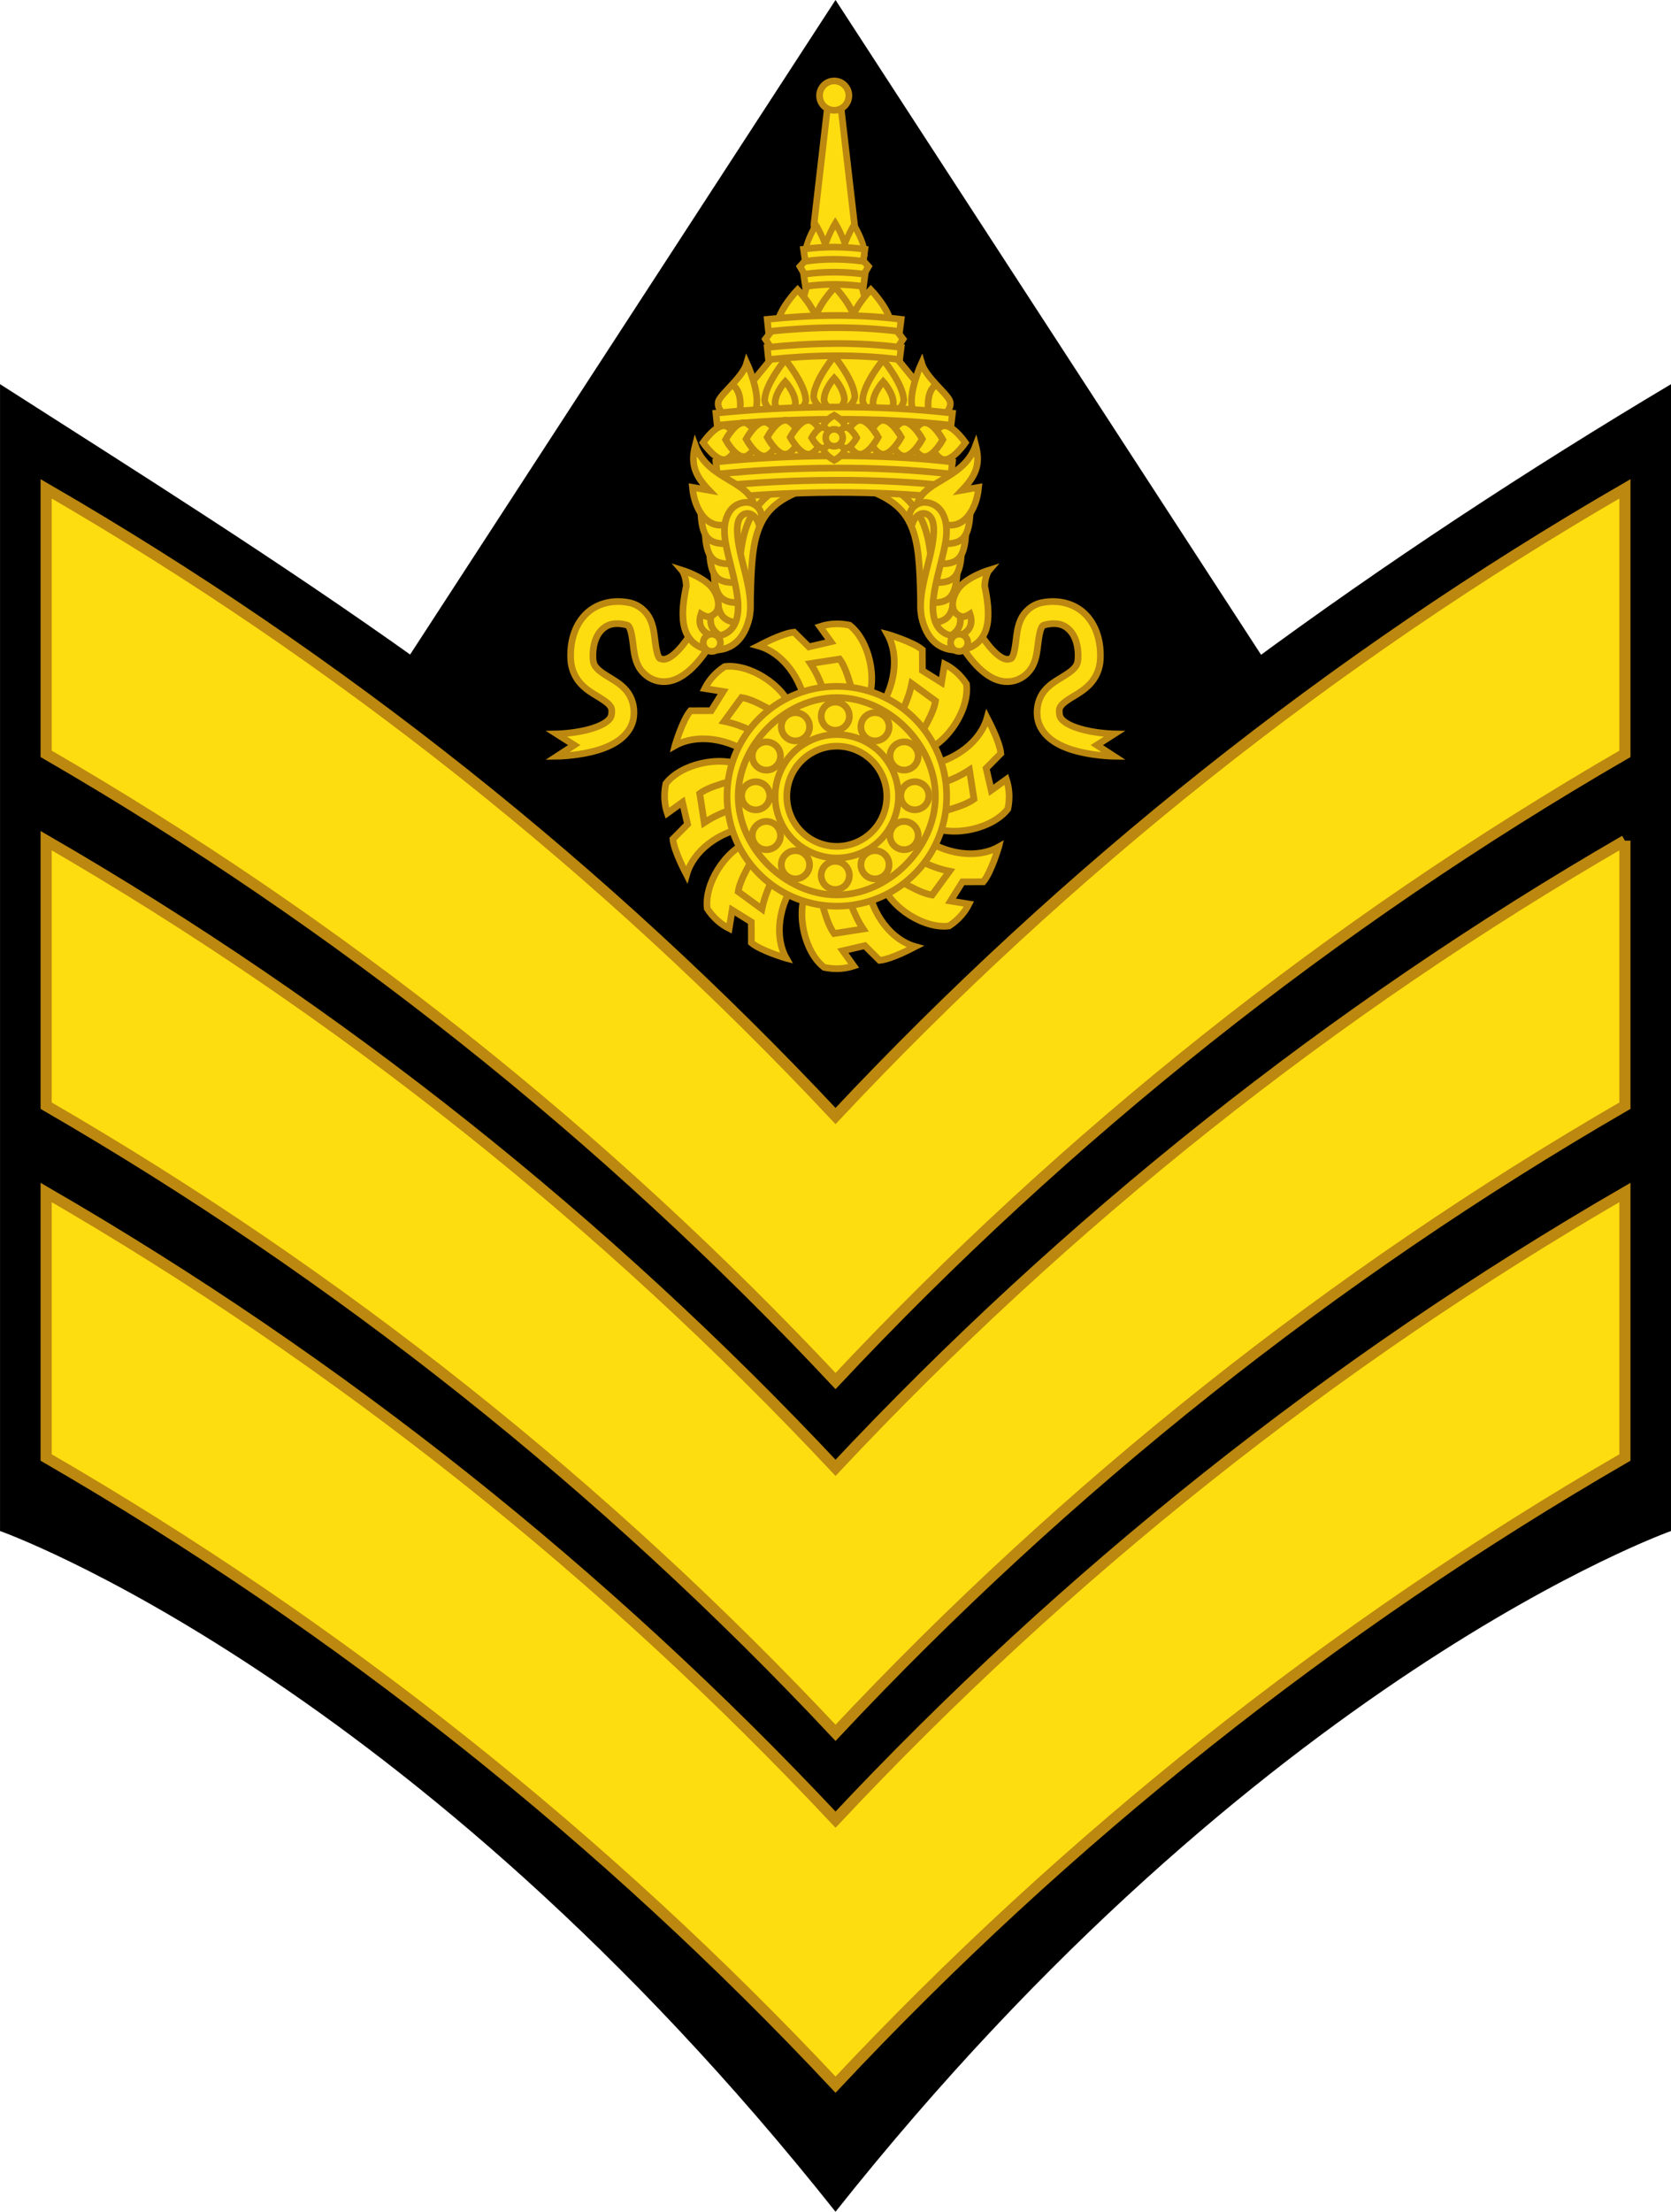 <?xml version="1.0" encoding="UTF-8" standalone="no"?>
<!-- Created with Inkscape (http://www.inkscape.org/) -->

<svg
   xmlns:dc="http://purl.org/dc/elements/1.1/"
   xmlns:cc="http://creativecommons.org/ns#"
   xmlns:rdf="http://www.w3.org/1999/02/22-rdf-syntax-ns#"
   xmlns:svg="http://www.w3.org/2000/svg"
   xmlns="http://www.w3.org/2000/svg"
   xmlns:sodipodi="http://sodipodi.sourceforge.net/DTD/sodipodi-0.dtd"
   xmlns:inkscape="http://www.inkscape.org/namespaces/inkscape"
   width="21.167mm"
   height="27.997mm"
   viewBox="0 0 75 99.201"
   id="svg16418"
   version="1.1"
   inkscape:version="0.92.0 r15299"
   sodipodi:docname="RTA_OR-5_(Sergeant).svg">
  <defs
     id="defs16420" />
  <sodipodi:namedview
     id="base"
     pagecolor="#ffffff"
     bordercolor="#666666"
     borderopacity="1.0"
     inkscape:pageopacity="0.0"
     inkscape:pageshadow="2"
     inkscape:zoom="2.4013408"
     inkscape:cx="-30.172002"
     inkscape:cy="46.633011"
     inkscape:document-units="px"
     inkscape:current-layer="layer1"
     showgrid="false"
     fit-margin-top="0"
     fit-margin-left="0"
     fit-margin-right="0"
     fit-margin-bottom="0"
     inkscape:window-width="1920"
     inkscape:window-height="1137"
     inkscape:window-x="-8"
     inkscape:window-y="-8"
     inkscape:window-maximized="1" />
  <g
     inkscape:label="Layer 1"
     inkscape:groupmode="layer"
     id="layer1"
     transform="translate(156.786,-482.762)">
    <g
       transform="translate(-398.273,195.807)"
       id="g50480">
      <g
         id="g101410">
        <g
           id="g100726"
           transform="translate(0,9.615)">
          <path
             sodipodi:nodetypes="ccccc"
             inkscape:connector-curvature="0"
             id="path100722"
             d="m 254.448,315.071 24.54,-37.732 24.54,37.732 -24.54,22 z"
             style="fill:#000000;fill-rule:evenodd;stroke:none;stroke-width:1px;stroke-linecap:butt;stroke-linejoin:miter;stroke-opacity:1" />
          <path
             sodipodi:nodetypes="ccccccc"
             inkscape:connector-curvature="0"
             id="path3"
             d="m 316.488,294.57 v 51.438 c -5.1e-4,0 -18.43,6.51 -37.5,30.532 -19.071,-24.022 -37.5,-30.532 -37.5,-30.532 v -51.438 c 12.5,7.995 25,15.659 37.5,28 12.089,-11.389 24.664,-20.344 37.5,-28 z" />
        </g>
        <g
           id="g97870"
           transform="translate(5.2e-4,9.615)">
          <path
             style="fill:#fddd10;fill-opacity:1;stroke:#bc8810;stroke-width:0.5;stroke-miterlimit:10;stroke-dasharray:none;stroke-opacity:1"
             id="path7"
             d="m 314.418,315.044 v 11.887 c -13.149,7.604 -25.088,17.102 -35.43,28.128 -10.344,-11.027 -22.282,-20.524 -35.431,-28.128 V 315.044 c 13.149,7.605 25.087,17.101 35.431,28.129 10.343,-11.028 22.282,-20.524 35.43,-28.129 z"
             stroke-miterlimit="10"
             inkscape:connector-curvature="0" />
          <path
             style="fill:#fddd10;fill-opacity:1;stroke:#bc8810;stroke-width:0.5;stroke-miterlimit:10;stroke-dasharray:none;stroke-opacity:1"
             id="path5"
             d="m 314.418,299.265 v 11.886 c -13.149,7.606 -25.088,17.103 -35.43,28.13 -10.344,-11.028 -22.282,-20.524 -35.431,-28.13 v -11.886 c 13.149,7.605 25.087,17.102 35.431,28.13 10.343,-11.028 22.282,-20.525 35.43,-28.13 z"
             stroke-miterlimit="10"
             inkscape:connector-curvature="0" />
          <path
             style="fill:#fddd10;fill-opacity:1;stroke:#bc8810;stroke-width:0.5;stroke-miterlimit:10;stroke-dasharray:none;stroke-opacity:1"
             id="path9"
             d="m 314.418,330.824 v 11.886 c -13.149,7.605 -25.088,17.102 -35.43,28.129 -10.344,-11.027 -22.282,-20.524 -35.431,-28.129 v -11.886 c 13.149,7.605 25.087,17.102 35.431,28.129 10.343,-11.027 22.282,-20.524 35.43,-28.129 z"
             stroke-miterlimit="10"
             inkscape:connector-curvature="0" />
        </g>
        <g
           id="g101280">
          <g
             transform="matrix(0,0.582,-0.582,0,783.418,242.8)"
             id="g100227"
             style="fill:#fddd10;fill-opacity:1;stroke:#bc8810;stroke-width:0.515;stroke-miterlimit:4;stroke-dasharray:none;stroke-opacity:1">
            <g
               id="g100229"
               style="fill:#fddd10;fill-opacity:1;stroke:#bc8810;stroke-width:0.515;stroke-miterlimit:4;stroke-dasharray:none;stroke-opacity:1">
              <g
                 id="g100231"
                 transform="rotate(-34.232,137.246,866.65)"
                 style="fill:#fddd10;fill-opacity:1;stroke:#bc8810;stroke-width:0.515;stroke-miterlimit:4;stroke-dasharray:none;stroke-opacity:1">
                <g
                   id="g100233"
                   style="fill:#fddd10;fill-opacity:1;stroke:#bc8810;stroke-width:0.515;stroke-miterlimit:4;stroke-dasharray:none;stroke-opacity:1">
                  <path
                     style="fill:#fddd10;fill-opacity:1;fill-rule:evenodd;stroke:#bc8810;stroke-width:0.515;stroke-linecap:butt;stroke-linejoin:miter;stroke-miterlimit:4;stroke-dasharray:none;stroke-opacity:1"
                     d="m 138.78,853.639 c 0,0 2.027,0.199 2.862,0.666 l 0.306,1.577 1.623,0.628 -0.039,-1.439 c 0.694,0.199 1.349,0.575 1.944,1.186 0.587,1.746 -0.456,4.665 -2.327,5.763 l -4.095,-2.166 c 1.146,-2.342 0.913,-4.804 -0.275,-6.215 z"
                     id="path100235"
                     inkscape:connector-curvature="0" />
                  <path
                     sodipodi:nodetypes="ccccc"
                     style="fill:#fddd10;fill-opacity:1;fill-rule:evenodd;stroke:#bc8810;stroke-width:0.515;stroke-linecap:butt;stroke-linejoin:miter;stroke-miterlimit:4;stroke-dasharray:none;stroke-opacity:1"
                     d="m 140.597,860.842 c 0.265,-1.25 0.711,-2.283 0.73,-3.826 l 2.052,0.974 c 0.042,1.058 -0.625,2.559 -0.974,3.861 z"
                     id="path100237"
                     inkscape:connector-curvature="0" />
                </g>
              </g>
              <g
                 transform="rotate(10.768,137.328,866.381)"
                 id="g100239"
                 style="fill:#fddd10;fill-opacity:1;stroke:#bc8810;stroke-width:0.515;stroke-miterlimit:4;stroke-dasharray:none;stroke-opacity:1">
                <g
                   id="g100241"
                   style="fill:#fddd10;fill-opacity:1;stroke:#bc8810;stroke-width:0.515;stroke-miterlimit:4;stroke-dasharray:none;stroke-opacity:1">
                  <path
                     inkscape:connector-curvature="0"
                     id="path100243"
                     d="m 138.78,853.639 c 0,0 2.027,0.199 2.862,0.666 l 0.306,1.577 1.623,0.628 -0.039,-1.439 c 0.694,0.199 1.349,0.575 1.944,1.186 0.587,1.746 -0.456,4.665 -2.327,5.763 l -4.095,-2.166 c 1.146,-2.342 0.913,-4.804 -0.275,-6.215 z"
                     style="fill:#fddd10;fill-opacity:1;fill-rule:evenodd;stroke:#bc8810;stroke-width:0.515;stroke-linecap:butt;stroke-linejoin:miter;stroke-miterlimit:4;stroke-dasharray:none;stroke-opacity:1" />
                  <path
                     inkscape:connector-curvature="0"
                     id="path100245"
                     d="m 140.597,860.842 c 0.265,-1.25 0.711,-2.283 0.73,-3.826 l 2.052,0.974 c 0.042,1.058 -0.625,2.559 -0.974,3.861 z"
                     style="fill:#fddd10;fill-opacity:1;fill-rule:evenodd;stroke:#bc8810;stroke-width:0.515;stroke-linecap:butt;stroke-linejoin:miter;stroke-miterlimit:4;stroke-dasharray:none;stroke-opacity:1"
                     sodipodi:nodetypes="ccccc" />
                </g>
              </g>
              <g
                 id="g100247"
                 transform="rotate(55.768,137.241,866.594)"
                 style="fill:#fddd10;fill-opacity:1;stroke:#bc8810;stroke-width:0.515;stroke-miterlimit:4;stroke-dasharray:none;stroke-opacity:1">
                <g
                   id="g100249"
                   style="fill:#fddd10;fill-opacity:1;stroke:#bc8810;stroke-width:0.515;stroke-miterlimit:4;stroke-dasharray:none;stroke-opacity:1">
                  <path
                     style="fill:#fddd10;fill-opacity:1;fill-rule:evenodd;stroke:#bc8810;stroke-width:0.515;stroke-linecap:butt;stroke-linejoin:miter;stroke-miterlimit:4;stroke-dasharray:none;stroke-opacity:1"
                     d="m 138.78,853.639 c 0,0 2.027,0.199 2.862,0.666 l 0.306,1.577 1.623,0.628 -0.039,-1.439 c 0.694,0.199 1.349,0.575 1.944,1.186 0.587,1.746 -0.456,4.665 -2.327,5.763 l -4.095,-2.166 c 1.146,-2.342 0.913,-4.804 -0.275,-6.215 z"
                     id="path100251"
                     inkscape:connector-curvature="0" />
                  <path
                     sodipodi:nodetypes="ccccc"
                     style="fill:#fddd10;fill-opacity:1;fill-rule:evenodd;stroke:#bc8810;stroke-width:0.515;stroke-linecap:butt;stroke-linejoin:miter;stroke-miterlimit:4;stroke-dasharray:none;stroke-opacity:1"
                     d="m 140.597,860.842 c 0.265,-1.25 0.711,-2.283 0.73,-3.826 l 2.052,0.974 c 0.042,1.058 -0.625,2.559 -0.974,3.861 z"
                     id="path100253"
                     inkscape:connector-curvature="0" />
                </g>
              </g>
              <g
                 transform="rotate(100.768,137.26,866.604)"
                 id="g100255"
                 style="fill:#fddd10;fill-opacity:1;stroke:#bc8810;stroke-width:0.515;stroke-miterlimit:4;stroke-dasharray:none;stroke-opacity:1">
                <g
                   id="g100257"
                   style="fill:#fddd10;fill-opacity:1;stroke:#bc8810;stroke-width:0.515;stroke-miterlimit:4;stroke-dasharray:none;stroke-opacity:1">
                  <path
                     inkscape:connector-curvature="0"
                     id="path100259"
                     d="m 138.78,853.639 c 0,0 2.027,0.199 2.862,0.666 l 0.306,1.577 1.623,0.628 -0.039,-1.439 c 0.694,0.199 1.349,0.575 1.944,1.186 0.587,1.746 -0.456,4.665 -2.327,5.763 l -4.095,-2.166 c 1.146,-2.342 0.913,-4.804 -0.275,-6.215 z"
                     style="fill:#fddd10;fill-opacity:1;fill-rule:evenodd;stroke:#bc8810;stroke-width:0.515;stroke-linecap:butt;stroke-linejoin:miter;stroke-miterlimit:4;stroke-dasharray:none;stroke-opacity:1" />
                  <path
                     inkscape:connector-curvature="0"
                     id="path100261"
                     d="m 140.597,860.842 c 0.265,-1.25 0.711,-2.283 0.73,-3.826 l 2.052,0.974 c 0.042,1.058 -0.625,2.559 -0.974,3.861 z"
                     style="fill:#fddd10;fill-opacity:1;fill-rule:evenodd;stroke:#bc8810;stroke-width:0.515;stroke-linecap:butt;stroke-linejoin:miter;stroke-miterlimit:4;stroke-dasharray:none;stroke-opacity:1"
                     sodipodi:nodetypes="ccccc" />
                </g>
              </g>
              <g
                 id="g100263"
                 transform="rotate(145.768,137.242,866.611)"
                 style="fill:#fddd10;fill-opacity:1;stroke:#bc8810;stroke-width:0.515;stroke-miterlimit:4;stroke-dasharray:none;stroke-opacity:1">
                <g
                   id="g100265"
                   style="fill:#fddd10;fill-opacity:1;stroke:#bc8810;stroke-width:0.515;stroke-miterlimit:4;stroke-dasharray:none;stroke-opacity:1">
                  <path
                     style="fill:#fddd10;fill-opacity:1;fill-rule:evenodd;stroke:#bc8810;stroke-width:0.515;stroke-linecap:butt;stroke-linejoin:miter;stroke-miterlimit:4;stroke-dasharray:none;stroke-opacity:1"
                     d="m 138.78,853.639 c 0,0 2.027,0.199 2.862,0.666 l 0.306,1.577 1.623,0.628 -0.039,-1.439 c 0.694,0.199 1.349,0.575 1.944,1.186 0.587,1.746 -0.456,4.665 -2.327,5.763 l -4.095,-2.166 c 1.146,-2.342 0.913,-4.804 -0.275,-6.215 z"
                     id="path100267"
                     inkscape:connector-curvature="0" />
                  <path
                     sodipodi:nodetypes="ccccc"
                     style="fill:#fddd10;fill-opacity:1;fill-rule:evenodd;stroke:#bc8810;stroke-width:0.515;stroke-linecap:butt;stroke-linejoin:miter;stroke-miterlimit:4;stroke-dasharray:none;stroke-opacity:1"
                     d="m 140.597,860.842 c 0.265,-1.25 0.711,-2.283 0.73,-3.826 l 2.052,0.974 c 0.042,1.058 -0.625,2.559 -0.974,3.861 z"
                     id="path100269"
                     inkscape:connector-curvature="0" />
                </g>
              </g>
              <g
                 transform="rotate(-169.232,137.254,866.625)"
                 id="g100271"
                 style="fill:#fddd10;fill-opacity:1;stroke:#bc8810;stroke-width:0.515;stroke-miterlimit:4;stroke-dasharray:none;stroke-opacity:1">
                <g
                   id="g100273"
                   style="fill:#fddd10;fill-opacity:1;stroke:#bc8810;stroke-width:0.515;stroke-miterlimit:4;stroke-dasharray:none;stroke-opacity:1">
                  <path
                     inkscape:connector-curvature="0"
                     id="path100275"
                     d="m 138.78,853.639 c 0,0 2.027,0.199 2.862,0.666 l 0.306,1.577 1.623,0.628 -0.039,-1.439 c 0.694,0.199 1.349,0.575 1.944,1.186 0.587,1.746 -0.456,4.665 -2.327,5.763 l -4.095,-2.166 c 1.146,-2.342 0.913,-4.804 -0.275,-6.215 z"
                     style="fill:#fddd10;fill-opacity:1;fill-rule:evenodd;stroke:#bc8810;stroke-width:0.515;stroke-linecap:butt;stroke-linejoin:miter;stroke-miterlimit:4;stroke-dasharray:none;stroke-opacity:1" />
                  <path
                     inkscape:connector-curvature="0"
                     id="path100277"
                     d="m 140.597,860.842 c 0.265,-1.25 0.711,-2.283 0.73,-3.826 l 2.052,0.974 c 0.042,1.058 -0.625,2.559 -0.974,3.861 z"
                     style="fill:#fddd10;fill-opacity:1;fill-rule:evenodd;stroke:#bc8810;stroke-width:0.515;stroke-linecap:butt;stroke-linejoin:miter;stroke-miterlimit:4;stroke-dasharray:none;stroke-opacity:1"
                     sodipodi:nodetypes="ccccc" />
                </g>
              </g>
              <g
                 id="g100279"
                 transform="rotate(-124.232,137.243,866.621)"
                 style="fill:#fddd10;fill-opacity:1;stroke:#bc8810;stroke-width:0.515;stroke-miterlimit:4;stroke-dasharray:none;stroke-opacity:1">
                <g
                   id="g100281"
                   style="fill:#fddd10;fill-opacity:1;stroke:#bc8810;stroke-width:0.515;stroke-miterlimit:4;stroke-dasharray:none;stroke-opacity:1">
                  <path
                     style="fill:#fddd10;fill-opacity:1;fill-rule:evenodd;stroke:#bc8810;stroke-width:0.515;stroke-linecap:butt;stroke-linejoin:miter;stroke-miterlimit:4;stroke-dasharray:none;stroke-opacity:1"
                     d="m 138.78,853.639 c 0,0 2.027,0.199 2.862,0.666 l 0.306,1.577 1.623,0.628 -0.039,-1.439 c 0.694,0.199 1.349,0.575 1.944,1.186 0.587,1.746 -0.456,4.665 -2.327,5.763 l -4.095,-2.166 c 1.146,-2.342 0.913,-4.804 -0.275,-6.215 z"
                     id="path100283"
                     inkscape:connector-curvature="0" />
                  <path
                     sodipodi:nodetypes="ccccc"
                     style="fill:#fddd10;fill-opacity:1;fill-rule:evenodd;stroke:#bc8810;stroke-width:0.515;stroke-linecap:butt;stroke-linejoin:miter;stroke-miterlimit:4;stroke-dasharray:none;stroke-opacity:1"
                     d="m 140.597,860.842 c 0.265,-1.25 0.711,-2.283 0.73,-3.826 l 2.052,0.974 c 0.042,1.058 -0.625,2.559 -0.974,3.861 z"
                     id="path100285"
                     inkscape:connector-curvature="0" />
                </g>
              </g>
              <g
                 transform="rotate(-79.232,137.246,866.65)"
                 id="g100287"
                 style="fill:#fddd10;fill-opacity:1;stroke:#bc8810;stroke-width:0.515;stroke-miterlimit:4;stroke-dasharray:none;stroke-opacity:1">
                <g
                   id="g100289"
                   style="fill:#fddd10;fill-opacity:1;stroke:#bc8810;stroke-width:0.515;stroke-miterlimit:4;stroke-dasharray:none;stroke-opacity:1">
                  <path
                     inkscape:connector-curvature="0"
                     id="path100291"
                     d="m 138.78,853.639 c 0,0 2.027,0.199 2.862,0.666 l 0.306,1.577 1.623,0.628 -0.039,-1.439 c 0.694,0.199 1.349,0.575 1.944,1.186 0.587,1.746 -0.456,4.665 -2.327,5.763 l -4.095,-2.166 c 1.146,-2.342 0.913,-4.804 -0.275,-6.215 z"
                     style="fill:#fddd10;fill-opacity:1;fill-rule:evenodd;stroke:#bc8810;stroke-width:0.515;stroke-linecap:butt;stroke-linejoin:miter;stroke-miterlimit:4;stroke-dasharray:none;stroke-opacity:1" />
                  <path
                     inkscape:connector-curvature="0"
                     id="path100293"
                     d="m 140.597,860.842 c 0.265,-1.25 0.711,-2.283 0.73,-3.826 l 2.052,0.974 c 0.042,1.058 -0.625,2.559 -0.974,3.861 z"
                     style="fill:#fddd10;fill-opacity:1;fill-rule:evenodd;stroke:#bc8810;stroke-width:0.515;stroke-linecap:butt;stroke-linejoin:miter;stroke-miterlimit:4;stroke-dasharray:none;stroke-opacity:1"
                     sodipodi:nodetypes="ccccc" />
                </g>
              </g>
            </g>
            <g
               transform="translate(-0.014,-0.031)"
               id="g100295"
               style="fill:#fddd10;fill-opacity:1;stroke:#bc8810;stroke-width:0.515;stroke-miterlimit:4;stroke-dasharray:none;stroke-opacity:1">
              <path
                 id="path100297"
                 d="m 137.25,858.178 a 8.469,8.469 0 0 1 8.465,8.473 8.469,8.469 0 0 1 -8.465,8.465 8.469,8.469 0 0 1 -8.473,-8.465 8.469,8.469 0 0 1 8.473,-8.473 z m 0,4.615 a 3.859,3.859 0 0 0 -3.865,3.857 3.859,3.859 0 0 0 3.865,3.857 3.859,3.859 0 0 0 3.857,-3.857 3.859,3.859 0 0 0 -3.857,-3.857 z"
                 style="fill:#fddd10;fill-opacity:1;stroke:#bc8810;stroke-width:0.515;stroke-linejoin:round;stroke-miterlimit:4;stroke-dasharray:none;stroke-opacity:1"
                 inkscape:connector-curvature="0" />
              <path
                 style="fill:none;fill-opacity:1;stroke:#bc8810;stroke-width:0.515;stroke-linejoin:round;stroke-miterlimit:4;stroke-dasharray:none;stroke-opacity:1"
                 d="m 137.25,861.894 c 1.244,5.9e-4 2.48,0.513 3.36,1.393 0.88,0.88 1.392,2.116 1.393,3.36 0.002,1.245 -0.513,2.486 -1.393,3.368 -0.88,0.882 -2.114,1.392 -3.36,1.393 -1.247,0.002 -2.486,-0.511 -3.368,-1.393 -0.882,-0.882 -1.395,-2.121 -1.393,-3.368 6.3e-4,-1.246 0.511,-2.48 1.393,-3.36 0.882,-0.88 2.122,-1.395 3.368,-1.393 z"
                 id="path100299"
                 inkscape:connector-curvature="0" />
              <path
                 style="fill:none;fill-opacity:1;stroke:#bc8810;stroke-width:0.515;stroke-linejoin:round;stroke-miterlimit:4;stroke-dasharray:none;stroke-opacity:1"
                 d="m 137.257,859.047 c 3.974,0.008 7.59,3.626 7.592,7.6 0.001,3.979 -3.621,7.606 -7.6,7.608 -3.982,10e-4 -7.609,-3.626 -7.608,-7.608 0.002,-3.98 3.629,-7.602 7.608,-7.6 h 0.008 z"
                 id="path100301"
                 inkscape:connector-curvature="0" />
              <g
                 transform="matrix(-3.919,0,0,3.919,706.198,-695.473)"
                 id="g100303"
                 style="fill:#fddd10;fill-opacity:1;stroke:#bc8810;stroke-width:0.132;stroke-miterlimit:4;stroke-dasharray:none;stroke-opacity:1">
                <path
                   inkscape:connector-curvature="0"
                   id="path100305"
                   transform="translate(0.016,352.36)"
                   d="m 145.152,44.432 a 0.277,0.277 0 0 0 -0.256,0.277 0.277,0.277 0 0 0 0.275,0.275 0.277,0.277 0 0 0 0.277,-0.275 0.277,0.277 0 0 0 -0.277,-0.277 0.277,0.277 0 0 0 -0.019,0 z m -0.77,0.209 a 0.277,0.277 0 0 0 -0.131,0.037 0.277,0.277 0 0 0 -0.102,0.379 0.277,0.277 0 0 0 0.379,0.102 0.277,0.277 0 0 0 0.102,-0.379 0.277,0.277 0 0 0 -0.248,-0.139 z m 1.561,0 a 0.277,0.277 0 0 0 -0.229,0.139 0.277,0.277 0 0 0 0.102,0.379 0.277,0.277 0 0 0 0.379,-0.102 0.277,0.277 0 0 0 -0.102,-0.379 0.277,0.277 0 0 0 -0.15,-0.037 z m 0.578,0.572 a 0.277,0.277 0 0 0 -0.131,0.037 0.277,0.277 0 0 0 -0.102,0.379 0.277,0.277 0 0 0 0.379,0.102 0.277,0.277 0 0 0 0.102,-0.379 0.277,0.277 0 0 0 -0.248,-0.139 z m -2.717,0.002 a 0.277,0.277 0 0 0 -0.229,0.137 0.277,0.277 0 0 0 0.102,0.379 0.277,0.277 0 0 0 0.379,-0.102 0.277,0.277 0 0 0 -0.102,-0.379 0.277,0.277 0 0 0 -0.15,-0.035 z m -0.217,0.781 a 0.277,0.277 0 0 0 -0.258,0.277 0.277,0.277 0 0 0 0.277,0.277 0.277,0.277 0 0 0 0.277,-0.277 0.277,0.277 0 0 0 -0.277,-0.277 0.277,0.277 0 0 0 -0.019,0 z m 3.131,0 a 0.277,0.277 0 0 0 -0.258,0.277 0.277,0.277 0 0 0 0.277,0.277 0.277,0.277 0 0 0 0.277,-0.277 0.277,0.277 0 0 0 -0.277,-0.277 0.277,0.277 0 0 0 -0.019,0 z m -2.908,0.783 a 0.277,0.277 0 0 0 -0.133,0.037 0.277,0.277 0 0 0 -0.102,0.379 0.277,0.277 0 0 0 0.379,0.102 0.277,0.277 0 0 0 0.102,-0.379 0.277,0.277 0 0 0 -0.246,-0.139 z m 2.705,0 a 0.277,0.277 0 0 0 -0.227,0.139 0.277,0.277 0 0 0 0.102,0.379 0.277,0.277 0 0 0 0.379,-0.102 0.277,0.277 0 0 0 -0.102,-0.379 0.277,0.277 0 0 0 -0.152,-0.037 z m -2.139,0.572 a 0.277,0.277 0 0 0 -0.227,0.139 0.277,0.277 0 0 0 0.102,0.379 0.277,0.277 0 0 0 0.379,-0.102 0.277,0.277 0 0 0 -0.102,-0.379 0.277,0.277 0 0 0 -0.152,-0.037 z m 1.572,0 a 0.277,0.277 0 0 0 -0.133,0.037 0.277,0.277 0 0 0 -0.102,0.379 0.277,0.277 0 0 0 0.379,0.102 0.277,0.277 0 0 0 0.102,-0.379 0.277,0.277 0 0 0 -0.246,-0.139 z m -0.797,0.211 a 0.277,0.277 0 0 0 -0.256,0.277 0.277,0.277 0 0 0 0.275,0.277 0.277,0.277 0 0 0 0.277,-0.277 0.277,0.277 0 0 0 -0.277,-0.277 0.277,0.277 0 0 0 -0.019,0 z"
                   style="fill:#fddd10;fill-opacity:1;stroke:#bc8810;stroke-width:0.132;stroke-linejoin:round;stroke-miterlimit:4;stroke-dasharray:none;stroke-opacity:1" />
              </g>
            </g>
          </g>
          <g
             style="stroke-width:0.3;stroke-miterlimit:4;stroke-dasharray:none"
             transform="translate(-0.258)"
             id="g101276">
            <path
               style="color:#000000;font-style:normal;font-variant:normal;font-weight:normal;font-stretch:normal;font-size:medium;line-height:normal;font-family:sans-serif;text-indent:0;text-align:start;text-decoration:none;text-decoration-line:none;text-decoration-style:solid;text-decoration-color:#000000;letter-spacing:normal;word-spacing:normal;text-transform:none;writing-mode:lr-tb;direction:ltr;baseline-shift:baseline;text-anchor:start;white-space:normal;clip-rule:nonzero;display:inline;overflow:visible;visibility:visible;opacity:1;isolation:auto;mix-blend-mode:normal;color-interpolation:sRGB;color-interpolation-filters:linearRGB;solid-color:#000000;solid-opacity:1;fill:#fddd10;fill-opacity:1;fill-rule:evenodd;stroke:#bc8810;stroke-width:0.3;stroke-linecap:butt;stroke-linejoin:miter;stroke-miterlimit:4;stroke-dasharray:none;stroke-dashoffset:0;stroke-opacity:1;color-rendering:auto;image-rendering:auto;shape-rendering:auto;text-rendering:auto;enable-background:accumulate"
               d="m 273.5,313.977 c 0,0 -0.309,0.73 -0.758,1.42 -0.224,0.345 -0.484,0.676 -0.723,0.883 -0.239,0.207 -0.417,0.261 -0.523,0.244 -0.166,-0.026 -0.157,-0.038 -0.213,-0.16 -0.056,-0.122 -0.099,-0.367 -0.135,-0.656 -0.036,-0.289 -0.065,-0.621 -0.213,-0.957 -0.148,-0.336 -0.488,-0.67 -0.941,-0.764 -0.792,-0.163 -1.53,0.059 -2,0.559 -0.47,0.499 -0.672,1.216 -0.633,1.99 0.024,0.465 0.226,0.852 0.479,1.113 0.252,0.262 0.534,0.422 0.766,0.562 0.231,0.141 0.409,0.264 0.494,0.369 0.086,0.105 0.123,0.173 0.094,0.41 -0.018,0.143 -0.094,0.254 -0.301,0.389 -0.207,0.134 -0.524,0.249 -0.85,0.326 -0.651,0.155 -1.309,0.168 -1.309,0.168 l 0.784,0.5 -0.768,0.5 c 0,0 0.739,-0.007 1.523,-0.193 0.392,-0.093 0.802,-0.229 1.162,-0.463 0.36,-0.234 0.691,-0.608 0.752,-1.105 0.056,-0.459 -0.082,-0.881 -0.312,-1.164 -0.23,-0.283 -0.509,-0.444 -0.748,-0.59 -0.239,-0.145 -0.442,-0.274 -0.566,-0.402 -0.124,-0.129 -0.189,-0.235 -0.201,-0.471 -0.029,-0.567 0.128,-1.004 0.363,-1.254 0.235,-0.25 0.547,-0.373 1.07,-0.266 0.163,0.034 0.168,0.056 0.227,0.189 0.059,0.134 0.101,0.386 0.137,0.676 0.036,0.29 0.065,0.62 0.219,0.953 0.154,0.334 0.511,0.657 0.967,0.729 0.522,0.082 0.976,-0.168 1.332,-0.477 0.356,-0.308 0.652,-0.702 0.906,-1.094 0.508,-0.783 0.842,-1.576 0.842,-1.576 z"
               id="path100874"
               inkscape:connector-curvature="0"
               sodipodi:nodetypes="csscccccccsccccsccccccccsccccccccccc" />
            <path
               sodipodi:nodetypes="csscccccccsccccsccccccccsccccccccccc"
               inkscape:connector-curvature="0"
               id="path101274"
               d="m 284.991,313.977 c 0,0 0.309,0.73 0.758,1.42 0.224,0.345 0.484,0.676 0.723,0.883 0.239,0.207 0.417,0.261 0.523,0.244 0.166,-0.026 0.157,-0.038 0.213,-0.16 0.056,-0.122 0.099,-0.367 0.135,-0.656 0.036,-0.289 0.065,-0.621 0.213,-0.957 0.148,-0.336 0.488,-0.67 0.941,-0.764 0.792,-0.163 1.53,0.059 2,0.559 0.47,0.499 0.672,1.216 0.633,1.99 -0.024,0.465 -0.226,0.852 -0.479,1.113 -0.252,0.262 -0.534,0.422 -0.766,0.562 -0.231,0.141 -0.409,0.264 -0.494,0.369 -0.086,0.105 -0.123,0.173 -0.094,0.41 0.018,0.143 0.094,0.254 0.301,0.389 0.207,0.134 0.524,0.249 0.85,0.326 0.651,0.155 1.309,0.168 1.309,0.168 l -0.784,0.5 0.768,0.5 c 0,0 -0.739,-0.007 -1.523,-0.193 -0.392,-0.093 -0.802,-0.229 -1.162,-0.463 -0.36,-0.234 -0.691,-0.608 -0.752,-1.105 -0.056,-0.459 0.082,-0.881 0.312,-1.164 0.23,-0.283 0.509,-0.444 0.748,-0.59 0.239,-0.145 0.442,-0.274 0.566,-0.402 0.124,-0.129 0.189,-0.235 0.201,-0.471 0.029,-0.567 -0.128,-1.004 -0.363,-1.254 -0.235,-0.25 -0.547,-0.373 -1.07,-0.266 -0.163,0.034 -0.168,0.056 -0.227,0.189 -0.059,0.134 -0.101,0.386 -0.137,0.676 -0.036,0.29 -0.065,0.62 -0.219,0.953 -0.154,0.334 -0.511,0.657 -0.967,0.729 -0.522,0.082 -0.976,-0.168 -1.332,-0.477 -0.356,-0.308 -0.652,-0.702 -0.906,-1.094 -0.508,-0.783 -0.842,-1.576 -0.842,-1.576 z"
               style="color:#000000;font-style:normal;font-variant:normal;font-weight:normal;font-stretch:normal;font-size:medium;line-height:normal;font-family:sans-serif;text-indent:0;text-align:start;text-decoration:none;text-decoration-line:none;text-decoration-style:solid;text-decoration-color:#000000;letter-spacing:normal;word-spacing:normal;text-transform:none;writing-mode:lr-tb;direction:ltr;baseline-shift:baseline;text-anchor:start;white-space:normal;clip-rule:nonzero;display:inline;overflow:visible;visibility:visible;opacity:1;isolation:auto;mix-blend-mode:normal;color-interpolation:sRGB;color-interpolation-filters:linearRGB;solid-color:#000000;solid-opacity:1;fill:#fddd10;fill-opacity:1;fill-rule:evenodd;stroke:#bc8810;stroke-width:0.3;stroke-linecap:butt;stroke-linejoin:miter;stroke-miterlimit:4;stroke-dasharray:none;stroke-dashoffset:0;stroke-opacity:1;color-rendering:auto;image-rendering:auto;shape-rendering:auto;text-rendering:auto;enable-background:accumulate" />
          </g>
          <g
             style="stroke-width:0.3;stroke-miterlimit:4;stroke-dasharray:none"
             transform="translate(-1.4e-5)"
             id="g101188">
            <path
               style="fill:#fddd10;fill-opacity:1;fill-rule:evenodd;stroke:#bc8810;stroke-width:0.3;stroke-linecap:butt;stroke-linejoin:miter;stroke-miterlimit:4;stroke-dasharray:none;stroke-opacity:1"
               d="m 274.886,313.03 0.369,-2.583 1.218,-1.402 -2.472,0.037 -0.111,1.439 z"
               id="path29402-4-1"
               inkscape:connector-curvature="0" />
            <path
               style="color:#000000;font-style:normal;font-variant:normal;font-weight:normal;font-stretch:normal;font-size:medium;line-height:normal;font-family:sans-serif;text-indent:0;text-align:start;text-decoration:none;text-decoration-line:none;text-decoration-style:solid;text-decoration-color:#000000;letter-spacing:normal;word-spacing:normal;text-transform:none;writing-mode:lr-tb;direction:ltr;baseline-shift:baseline;text-anchor:start;white-space:normal;clip-rule:nonzero;display:inline;overflow:visible;visibility:visible;opacity:1;isolation:auto;mix-blend-mode:normal;color-interpolation:sRGB;color-interpolation-filters:linearRGB;solid-color:#000000;solid-opacity:1;fill:#fddd10;fill-opacity:1;fill-rule:evenodd;stroke:#bc8810;stroke-width:0.3;stroke-linecap:butt;stroke-linejoin:miter;stroke-miterlimit:4;stroke-dasharray:none;stroke-dashoffset:0;stroke-opacity:1;color-rendering:auto;image-rendering:auto;shape-rendering:auto;text-rendering:auto;enable-background:accumulate"
               d="m 277.147,308.495 c -1.233,0.488 -1.89,1.24 -2.197,2.207 -0.307,0.967 -0.3,2.124 -0.337,3.538 l 0.547,0.014 c 0.036,-1.421 0.044,-2.546 0.311,-3.387 0.267,-0.841 0.754,-1.419 1.878,-1.864 z"
               id="path29404-0-2"
               inkscape:connector-curvature="0" />
            <path
               inkscape:connector-curvature="0"
               id="path29406-7-6"
               d="m 283.089,313.03 -0.369,-2.583 -1.218,-1.402 2.472,0.037 0.111,1.439 z"
               style="fill:#fddd10;fill-opacity:1;fill-rule:evenodd;stroke:#bc8810;stroke-width:0.3;stroke-linecap:butt;stroke-linejoin:miter;stroke-miterlimit:4;stroke-dasharray:none;stroke-opacity:1" />
            <path
               inkscape:connector-curvature="0"
               id="path29408-4-2"
               d="m 280.828,308.495 c 1.233,0.488 1.89,1.24 2.197,2.207 0.307,0.967 0.3,2.124 0.337,3.538 l -0.547,0.014 c -0.036,-1.421 -0.044,-2.546 -0.311,-3.387 -0.267,-0.841 -0.754,-1.419 -1.878,-1.864 z"
               style="color:#000000;font-style:normal;font-variant:normal;font-weight:normal;font-stretch:normal;font-size:medium;line-height:normal;font-family:sans-serif;text-indent:0;text-align:start;text-decoration:none;text-decoration-line:none;text-decoration-style:solid;text-decoration-color:#000000;letter-spacing:normal;word-spacing:normal;text-transform:none;writing-mode:lr-tb;direction:ltr;baseline-shift:baseline;text-anchor:start;white-space:normal;clip-rule:nonzero;display:inline;overflow:visible;visibility:visible;opacity:1;isolation:auto;mix-blend-mode:normal;color-interpolation:sRGB;color-interpolation-filters:linearRGB;solid-color:#000000;solid-opacity:1;fill:#fddd10;fill-opacity:1;fill-rule:evenodd;stroke:#bc8810;stroke-width:0.3;stroke-linecap:butt;stroke-linejoin:miter;stroke-miterlimit:4;stroke-dasharray:none;stroke-dashoffset:0;stroke-opacity:1;color-rendering:auto;image-rendering:auto;shape-rendering:auto;text-rendering:auto;enable-background:accumulate" />
            <g
               style="fill:#fddd10;fill-opacity:1;stroke:#bc8810;stroke-width:0.515;stroke-miterlimit:4;stroke-dasharray:none;stroke-opacity:1"
               id="g100415"
               transform="matrix(0.582,0,0,0.582,-213.793,103.062)">
              <path
                 sodipodi:nodetypes="cccccccccccccccccccccccccccccccccccc"
                 inkscape:connector-curvature="0"
                 id="path29410-5-2"
                 d="m 837.879,354.082 -0.076,-0.417 -0.795,-0.606 0.947,-1.212 -0.189,-3.711 1.506,-1.502 2.764,-3.371 -0.742,-1.163 0.809,-1.062 1.753,-0.742 0.742,-2.697 v 0 l -0.636,-1.095 0.772,-0.864 0.417,-1.363 -0.114,-0.985 1.06,-9.164 0.506,-0.341 0.506,0.341 1.06,9.164 -0.114,0.985 0.417,1.363 0.772,0.864 -0.636,1.095 v 0 l 0.742,2.697 1.753,0.742 0.809,1.062 -0.742,1.163 2.764,3.371 1.506,1.502 -0.189,3.711 0.947,1.212 -0.795,0.606 -0.076,0.417 c -5.842,-0.85 -12.117,-0.611 -17.446,0 z"
                 style="fill:#fddd10;fill-opacity:1;fill-rule:evenodd;stroke:#bc8810;stroke-width:0.515;stroke-linecap:butt;stroke-linejoin:miter;stroke-miterlimit:4;stroke-dasharray:none;stroke-opacity:1" />
              <g
                 style="fill:#fddd10;fill-opacity:1;stroke:#bc8810;stroke-width:0.912;stroke-miterlimit:4;stroke-dasharray:none;stroke-opacity:1"
                 transform="matrix(0.488,0,0,0.654,679.31,37.934)"
                 id="g29412-0-2">
                <path
                   style="fill:#fddd10;fill-opacity:1;fill-rule:evenodd;stroke:#bc8810;stroke-width:0.912;stroke-linecap:butt;stroke-linejoin:miter;stroke-miterlimit:4;stroke-dasharray:none;stroke-opacity:1"
                   d="m 341.613,454.876 c -0.1,-1.326 -1.687,-3.239 -1.687,-3.239 0,0 -1.586,1.913 -1.687,3.239 z"
                   id="path29414-3-9"
                   inkscape:connector-curvature="0"
                   sodipodi:nodetypes="cccc" />
                <path
                   style="fill:#fddd10;fill-opacity:1;fill-rule:evenodd;stroke:#bc8810;stroke-width:0.912;stroke-linecap:butt;stroke-linejoin:miter;stroke-miterlimit:4;stroke-dasharray:none;stroke-opacity:1"
                   d="m 344.668,454.667 c -0.1,-1.326 -1.687,-3.239 -1.687,-3.239 0,0 -1.586,1.913 -1.687,3.239 z"
                   id="path29416-8-9"
                   inkscape:connector-curvature="0"
                   sodipodi:nodetypes="cccc" />
                <path
                   sodipodi:nodetypes="cccc"
                   inkscape:connector-curvature="0"
                   id="path29418-4-8"
                   d="m 344.24,454.876 c 0.1,-1.326 1.687,-3.239 1.687,-3.239 0,0 1.586,1.913 1.687,3.239 z"
                   style="fill:#fddd10;fill-opacity:1;fill-rule:evenodd;stroke:#bc8810;stroke-width:0.912;stroke-linecap:butt;stroke-linejoin:miter;stroke-miterlimit:4;stroke-dasharray:none;stroke-opacity:1" />
              </g>
              <g
                 transform="matrix(0.94,0,0,0.94,524.486,-86.509)"
                 style="fill:#fddd10;fill-opacity:1;stroke:#bc8810;stroke-width:0.548;stroke-miterlimit:4;stroke-dasharray:none;stroke-opacity:1"
                 id="g29420-9-6">
                <path
                   style="fill:#fddd10;fill-opacity:1;fill-rule:evenodd;stroke:#bc8810;stroke-width:0.548;stroke-linecap:butt;stroke-linejoin:miter;stroke-miterlimit:4;stroke-dasharray:none;stroke-opacity:1"
                   d="m 344.363,460.62 c -0.1,-1.326 -1.687,-3.239 -1.687,-3.239 0,0 -1.586,1.913 -1.687,3.239 -0.062,0.818 1.555,1.666 1.687,1.534 0.132,0.132 1.749,-0.716 1.687,-1.534 z"
                   id="path29422-9-9"
                   inkscape:connector-curvature="0"
                   sodipodi:nodetypes="scscs" />
                <path
                   sodipodi:nodetypes="scscs"
                   inkscape:connector-curvature="0"
                   id="path29424-9-6"
                   d="m 343.51,460.883 c -0.05,-0.861 -0.834,-1.714 -0.834,-1.714 0,0 -0.785,0.854 -0.834,1.714 -0.031,0.531 0.769,1.082 0.834,0.996 0.065,0.086 0.865,-0.465 0.834,-0.996 z"
                   style="fill:#fddd10;fill-opacity:1;fill-rule:evenodd;stroke:#bc8810;stroke-width:0.548;stroke-linecap:butt;stroke-linejoin:miter;stroke-miterlimit:4;stroke-dasharray:none;stroke-opacity:1" />
              </g>
              <g
                 transform="matrix(0.94,0,0,0.94,524.463,-86.509)"
                 id="g29426-6-3"
                 style="fill:#fddd10;fill-opacity:1;stroke:#bc8810;stroke-width:0.548;stroke-miterlimit:4;stroke-dasharray:none;stroke-opacity:1">
                <g
                   id="g29428-5-6"
                   style="fill:#fddd10;fill-opacity:1;stroke:#bc8810;stroke-width:0.548;stroke-miterlimit:4;stroke-dasharray:none;stroke-opacity:1">
                  <g
                     transform="rotate(0.022,-396.097,-9940.174)"
                     id="g29430-7-1"
                     style="fill:#fddd10;fill-opacity:1;stroke:#bc8810;stroke-width:0.548;stroke-miterlimit:4;stroke-dasharray:none;stroke-opacity:1">
                    <path
                       sodipodi:nodetypes="scscs"
                       inkscape:connector-curvature="0"
                       id="path29432-5-6"
                       d="m 344.363,460.62 c -0.1,-1.326 -1.687,-3.239 -1.687,-3.239 0,0 -1.586,1.913 -1.687,3.239 -0.062,0.818 1.555,1.666 1.687,1.534 0.132,0.132 1.749,-0.716 1.687,-1.534 z"
                       style="fill:#fddd10;fill-opacity:1;fill-rule:evenodd;stroke:#bc8810;stroke-width:0.548;stroke-linecap:butt;stroke-linejoin:miter;stroke-miterlimit:4;stroke-dasharray:none;stroke-opacity:1" />
                    <path
                       style="fill:#fddd10;fill-opacity:1;fill-rule:evenodd;stroke:#bc8810;stroke-width:0.548;stroke-linecap:butt;stroke-linejoin:miter;stroke-miterlimit:4;stroke-dasharray:none;stroke-opacity:1"
                       d="m 343.51,460.883 c -0.05,-0.861 -0.834,-1.714 -0.834,-1.714 0,0 -0.785,0.854 -0.834,1.714 -0.031,0.531 0.769,1.082 0.834,0.996 0.065,0.086 0.865,-0.465 0.834,-0.996 z"
                       id="path29434-8-0"
                       inkscape:connector-curvature="0"
                       sodipodi:nodetypes="scscs" />
                  </g>
                  <g
                     id="g29436-0-3"
                     style="fill:#fddd10;fill-opacity:1;stroke:#bc8810;stroke-width:0.548;stroke-miterlimit:4;stroke-dasharray:none;stroke-opacity:1">
                    <g
                       transform="rotate(15.012,337.016,430.547)"
                       id="g29438-9-4"
                       style="fill:#fddd10;fill-opacity:1;stroke:#bc8810;stroke-width:0.548;stroke-miterlimit:4;stroke-dasharray:none;stroke-opacity:1">
                      <path
                         sodipodi:nodetypes="scscs"
                         inkscape:connector-curvature="0"
                         id="path29440-0-9"
                         d="m 344.363,460.62 c -0.1,-1.326 -1.687,-3.239 -1.687,-3.239 -0.02,1.19 -1.34,2.905 -1.43,3.572 -0.11,0.813 1.298,1.334 1.43,1.202 0.132,0.132 1.749,-0.716 1.687,-1.534 z"
                         style="fill:#fddd10;fill-opacity:1;fill-rule:evenodd;stroke:#bc8810;stroke-width:0.548;stroke-linecap:butt;stroke-linejoin:miter;stroke-miterlimit:4;stroke-dasharray:none;stroke-opacity:1" />
                    </g>
                    <path
                       style="fill:#fddd10;fill-opacity:1;fill-rule:evenodd;stroke:#bc8810;stroke-width:0.548;stroke-linecap:butt;stroke-linejoin:miter;stroke-miterlimit:4;stroke-dasharray:none;stroke-opacity:1"
                       d="m 334.306,459.691 c 0.93,0.53 0.712,2.315 0.549,2.521"
                       id="path29442-1-5"
                       inkscape:connector-curvature="0"
                       sodipodi:nodetypes="cc" />
                  </g>
                </g>
                <g
                   id="g29444-0-5"
                   transform="matrix(-1,0,0,1,685.402,0)"
                   style="fill:#fddd10;fill-opacity:1;stroke:#bc8810;stroke-width:0.548;stroke-miterlimit:4;stroke-dasharray:none;stroke-opacity:1">
                  <g
                     style="fill:#fddd10;fill-opacity:1;stroke:#bc8810;stroke-width:0.548;stroke-miterlimit:4;stroke-dasharray:none;stroke-opacity:1"
                     id="g29446-5-0"
                     transform="rotate(0.022,-396.097,-9940.174)">
                    <path
                       style="fill:#fddd10;fill-opacity:1;fill-rule:evenodd;stroke:#bc8810;stroke-width:0.548;stroke-linecap:butt;stroke-linejoin:miter;stroke-miterlimit:4;stroke-dasharray:none;stroke-opacity:1"
                       d="m 344.363,460.62 c -0.1,-1.326 -1.687,-3.239 -1.687,-3.239 0,0 -1.586,1.913 -1.687,3.239 -0.062,0.818 1.555,1.666 1.687,1.534 0.132,0.132 1.749,-0.716 1.687,-1.534 z"
                       id="path29448-1-4"
                       inkscape:connector-curvature="0"
                       sodipodi:nodetypes="scscs" />
                    <path
                       sodipodi:nodetypes="scscs"
                       inkscape:connector-curvature="0"
                       id="path29450-8-9"
                       d="m 343.51,460.883 c -0.05,-0.861 -0.834,-1.714 -0.834,-1.714 0,0 -0.785,0.854 -0.834,1.714 -0.031,0.531 0.769,1.082 0.834,0.996 0.065,0.086 0.865,-0.465 0.834,-0.996 z"
                       style="fill:#fddd10;fill-opacity:1;fill-rule:evenodd;stroke:#bc8810;stroke-width:0.548;stroke-linecap:butt;stroke-linejoin:miter;stroke-miterlimit:4;stroke-dasharray:none;stroke-opacity:1" />
                  </g>
                  <g
                     id="g29452-2-9"
                     style="fill:#fddd10;fill-opacity:1;stroke:#bc8810;stroke-width:0.548;stroke-miterlimit:4;stroke-dasharray:none;stroke-opacity:1">
                    <g
                       style="fill:#fddd10;fill-opacity:1;stroke:#bc8810;stroke-width:0.548;stroke-miterlimit:4;stroke-dasharray:none;stroke-opacity:1"
                       id="g29454-0-3"
                       transform="rotate(15.012,337.016,430.547)">
                      <path
                         style="fill:#fddd10;fill-opacity:1;fill-rule:evenodd;stroke:#bc8810;stroke-width:0.548;stroke-linecap:butt;stroke-linejoin:miter;stroke-miterlimit:4;stroke-dasharray:none;stroke-opacity:1"
                         d="m 344.363,460.62 c -0.1,-1.326 -1.687,-3.239 -1.687,-3.239 -0.02,1.19 -1.34,2.905 -1.43,3.572 -0.11,0.813 1.298,1.334 1.43,1.202 0.132,0.132 1.749,-0.716 1.687,-1.534 z"
                         id="path29456-5-9"
                         inkscape:connector-curvature="0"
                         sodipodi:nodetypes="scscs" />
                    </g>
                    <path
                       sodipodi:nodetypes="cc"
                       inkscape:connector-curvature="0"
                       id="path29458-3-4"
                       d="m 334.306,459.691 c 0.93,0.53 0.712,2.315 0.549,2.521"
                       style="fill:#fddd10;fill-opacity:1;fill-rule:evenodd;stroke:#bc8810;stroke-width:0.548;stroke-linecap:butt;stroke-linejoin:miter;stroke-miterlimit:4;stroke-dasharray:none;stroke-opacity:1" />
                  </g>
                </g>
              </g>
              <path
                 inkscape:connector-curvature="0"
                 id="path29460-9-2"
                 d="m 846.594,347.336 c -3.136,0.011 -6.269,0.178 -9.114,0.47 l 0.096,0.936 c 5.622,-0.577 12.427,-0.663 18.034,-0.002 l 0.11,-0.933 c -2.852,-0.336 -5.991,-0.483 -9.126,-0.472 z"
                 style="color:#000000;font-style:normal;font-variant:normal;font-weight:normal;font-stretch:normal;font-size:medium;line-height:normal;font-family:sans-serif;text-indent:0;text-align:start;text-decoration:none;text-decoration-line:none;text-decoration-style:solid;text-decoration-color:#000000;letter-spacing:normal;word-spacing:normal;text-transform:none;writing-mode:lr-tb;direction:ltr;baseline-shift:baseline;text-anchor:start;white-space:normal;clip-rule:nonzero;display:inline;overflow:visible;visibility:visible;opacity:1;isolation:auto;mix-blend-mode:normal;color-interpolation:sRGB;color-interpolation-filters:linearRGB;solid-color:#000000;solid-opacity:1;fill:#fddd10;fill-opacity:1;fill-rule:evenodd;stroke:#bc8810;stroke-width:0.515;stroke-linecap:butt;stroke-linejoin:miter;stroke-miterlimit:4;stroke-dasharray:none;stroke-dashoffset:0;stroke-opacity:1;color-rendering:auto;image-rendering:auto;shape-rendering:auto;text-rendering:auto;enable-background:accumulate" />
              <path
                 inkscape:connector-curvature="0"
                 id="path29462-7-6"
                 d="m 846.594,351.096 c -3.136,0.011 -6.269,0.178 -9.114,0.47 l 0.096,0.936 c 5.622,-0.577 12.427,-0.663 18.034,-0.002 l 0.11,-0.933 c -2.852,-0.336 -5.991,-0.483 -9.126,-0.472 z"
                 style="color:#000000;font-style:normal;font-variant:normal;font-weight:normal;font-stretch:normal;font-size:medium;line-height:normal;font-family:sans-serif;text-indent:0;text-align:start;text-decoration:none;text-decoration-line:none;text-decoration-style:solid;text-decoration-color:#000000;letter-spacing:normal;word-spacing:normal;text-transform:none;writing-mode:lr-tb;direction:ltr;baseline-shift:baseline;text-anchor:start;white-space:normal;clip-rule:nonzero;display:inline;overflow:visible;visibility:visible;opacity:1;isolation:auto;mix-blend-mode:normal;color-interpolation:sRGB;color-interpolation-filters:linearRGB;solid-color:#000000;solid-opacity:1;fill:#fddd10;fill-opacity:1;fill-rule:evenodd;stroke:#bc8810;stroke-width:0.515;stroke-linecap:butt;stroke-linejoin:miter;stroke-miterlimit:4;stroke-dasharray:none;stroke-dashoffset:0;stroke-opacity:1;color-rendering:auto;image-rendering:auto;shape-rendering:auto;text-rendering:auto;enable-background:accumulate" />
              <path
                 style="color:#000000;font-style:normal;font-variant:normal;font-weight:normal;font-stretch:normal;font-size:medium;line-height:normal;font-family:sans-serif;text-indent:0;text-align:start;text-decoration:none;text-decoration-line:none;text-decoration-style:solid;text-decoration-color:#000000;letter-spacing:normal;word-spacing:normal;text-transform:none;writing-mode:lr-tb;direction:ltr;baseline-shift:baseline;text-anchor:start;white-space:normal;clip-rule:nonzero;display:inline;overflow:visible;visibility:visible;opacity:1;isolation:auto;mix-blend-mode:normal;color-interpolation:sRGB;color-interpolation-filters:linearRGB;solid-color:#000000;solid-opacity:1;fill:#fddd10;fill-opacity:1;fill-rule:evenodd;stroke:#bc8810;stroke-width:0.515;stroke-linecap:butt;stroke-linejoin:miter;stroke-miterlimit:4;stroke-dasharray:none;stroke-dashoffset:0;stroke-opacity:1;color-rendering:auto;image-rendering:auto;shape-rendering:auto;text-rendering:auto;enable-background:accumulate"
                 d="m 846.594,352.976 c -3.136,0.011 -6.269,0.178 -9.114,0.47 l 0.096,0.936 c 5.622,-0.577 12.427,-0.663 18.034,-0.002 l 0.11,-0.933 c -2.852,-0.336 -5.991,-0.483 -9.126,-0.472 z"
                 id="path29464-2-5"
                 inkscape:connector-curvature="0" />
              <g
                 transform="matrix(0.94,0,0,0.94,524.274,-86.509)"
                 style="fill:#fddd10;fill-opacity:1;stroke:#bc8810;stroke-width:0.548;stroke-miterlimit:4;stroke-dasharray:none;stroke-opacity:1"
                 id="g29466-8-3">
                <g
                   style="fill:#fddd10;fill-opacity:1;stroke:#bc8810;stroke-width:0.548;stroke-miterlimit:4;stroke-dasharray:none;stroke-opacity:1"
                   id="g29468-7-6">
                  <path
                     sodipodi:nodetypes="scscs"
                     inkscape:connector-curvature="0"
                     id="path29470-8-7"
                     d="m 333.887,463.068 c -0.754,-0.051 -1.747,1.391 -1.747,1.391 0,0 0.993,1.442 1.747,1.391 0.644,-0.044 1.247,-1.391 1.247,-1.391 0,0 -0.603,-1.347 -1.247,-1.391 z"
                     style="fill:#fddd10;fill-opacity:1;fill-rule:evenodd;stroke:#bc8810;stroke-width:0.548;stroke-linecap:butt;stroke-linejoin:miter;stroke-miterlimit:4;stroke-dasharray:none;stroke-opacity:1" />
                  <path
                     style="fill:#fddd10;fill-opacity:1;fill-rule:evenodd;stroke:#bc8810;stroke-width:0.548;stroke-linecap:butt;stroke-linejoin:miter;stroke-miterlimit:4;stroke-dasharray:none;stroke-opacity:1"
                     d="m 335.517,462.821 c -0.754,-0.051 -1.526,1.391 -1.526,1.391 0,0 0.773,1.442 1.526,1.391 0.644,-0.044 1.247,-1.391 1.247,-1.391 0,0 -0.603,-1.347 -1.247,-1.391 z"
                     id="path29472-0-3"
                     inkscape:connector-curvature="0"
                     sodipodi:nodetypes="scscs" />
                  <path
                     sodipodi:nodetypes="scscs"
                     inkscape:connector-curvature="0"
                     id="path29474-0-8"
                     d="m 337.202,462.771 c -0.754,-0.051 -1.526,1.391 -1.526,1.391 0,0 0.773,1.442 1.526,1.391 0.644,-0.044 1.247,-1.391 1.247,-1.391 0,0 -0.603,-1.347 -1.247,-1.391 z"
                     style="fill:#fddd10;fill-opacity:1;fill-rule:evenodd;stroke:#bc8810;stroke-width:0.548;stroke-linecap:butt;stroke-linejoin:miter;stroke-miterlimit:4;stroke-dasharray:none;stroke-opacity:1" />
                  <path
                     style="fill:#fddd10;fill-opacity:1;fill-rule:evenodd;stroke:#bc8810;stroke-width:0.548;stroke-linecap:butt;stroke-linejoin:miter;stroke-miterlimit:4;stroke-dasharray:none;stroke-opacity:1"
                     d="m 338.931,462.623 c -0.754,-0.051 -1.526,1.391 -1.526,1.391 0,0 0.773,1.442 1.526,1.391 0.644,-0.044 1.247,-1.391 1.247,-1.391 0,0 -0.603,-1.347 -1.247,-1.391 z"
                     id="path29476-3-9"
                     inkscape:connector-curvature="0"
                     sodipodi:nodetypes="scscs" />
                  <path
                     sodipodi:nodetypes="scscs"
                     inkscape:connector-curvature="0"
                     id="path29478-5-6"
                     d="m 340.82,462.623 c -0.754,-0.051 -1.526,1.391 -1.526,1.391 0,0 0.773,1.442 1.526,1.391 0.644,-0.044 1.247,-1.391 1.247,-1.391 0,0 -0.603,-1.347 -1.247,-1.391 z"
                     style="fill:#fddd10;fill-opacity:1;fill-rule:evenodd;stroke:#bc8810;stroke-width:0.548;stroke-linecap:butt;stroke-linejoin:miter;stroke-miterlimit:4;stroke-dasharray:none;stroke-opacity:1" />
                </g>
                <g
                   style="fill:#fddd10;fill-opacity:1;stroke:#bc8810;stroke-width:0.548;stroke-miterlimit:4;stroke-dasharray:none;stroke-opacity:1"
                   id="g29480-8-6"
                   transform="matrix(-1,0,0,1,685.804,0)">
                  <path
                     style="fill:#fddd10;fill-opacity:1;fill-rule:evenodd;stroke:#bc8810;stroke-width:0.548;stroke-linecap:butt;stroke-linejoin:miter;stroke-miterlimit:4;stroke-dasharray:none;stroke-opacity:1"
                     d="m 333.887,463.068 c -0.754,-0.051 -1.747,1.391 -1.747,1.391 0,0 0.993,1.442 1.747,1.391 0.644,-0.044 1.247,-1.391 1.247,-1.391 0,0 -0.603,-1.347 -1.247,-1.391 z"
                     id="path29482-5-5"
                     inkscape:connector-curvature="0"
                     sodipodi:nodetypes="scscs" />
                  <path
                     sodipodi:nodetypes="scscs"
                     inkscape:connector-curvature="0"
                     id="path29484-0-3"
                     d="m 335.517,462.821 c -0.754,-0.051 -1.526,1.391 -1.526,1.391 0,0 0.773,1.442 1.526,1.391 0.644,-0.044 1.247,-1.391 1.247,-1.391 0,0 -0.603,-1.347 -1.247,-1.391 z"
                     style="fill:#fddd10;fill-opacity:1;fill-rule:evenodd;stroke:#bc8810;stroke-width:0.548;stroke-linecap:butt;stroke-linejoin:miter;stroke-miterlimit:4;stroke-dasharray:none;stroke-opacity:1" />
                  <path
                     style="fill:#fddd10;fill-opacity:1;fill-rule:evenodd;stroke:#bc8810;stroke-width:0.548;stroke-linecap:butt;stroke-linejoin:miter;stroke-miterlimit:4;stroke-dasharray:none;stroke-opacity:1"
                     d="m 337.202,462.771 c -0.754,-0.051 -1.526,1.391 -1.526,1.391 0,0 0.773,1.442 1.526,1.391 0.644,-0.044 1.247,-1.391 1.247,-1.391 0,0 -0.603,-1.347 -1.247,-1.391 z"
                     id="path29486-5-0"
                     inkscape:connector-curvature="0"
                     sodipodi:nodetypes="scscs" />
                  <path
                     sodipodi:nodetypes="scscs"
                     inkscape:connector-curvature="0"
                     id="path29488-7-6"
                     d="m 338.931,462.623 c -0.754,-0.051 -1.526,1.391 -1.526,1.391 0,0 0.773,1.442 1.526,1.391 0.644,-0.044 1.247,-1.391 1.247,-1.391 0,0 -0.603,-1.347 -1.247,-1.391 z"
                     style="fill:#fddd10;fill-opacity:1;fill-rule:evenodd;stroke:#bc8810;stroke-width:0.548;stroke-linecap:butt;stroke-linejoin:miter;stroke-miterlimit:4;stroke-dasharray:none;stroke-opacity:1" />
                  <path
                     style="fill:#fddd10;fill-opacity:1;fill-rule:evenodd;stroke:#bc8810;stroke-width:0.548;stroke-linecap:butt;stroke-linejoin:miter;stroke-miterlimit:4;stroke-dasharray:none;stroke-opacity:1"
                     d="m 340.82,462.623 c -0.754,-0.051 -1.526,1.391 -1.526,1.391 0,0 0.773,1.442 1.526,1.391 0.644,-0.044 1.247,-1.391 1.247,-1.391 0,0 -0.603,-1.347 -1.247,-1.391 z"
                     id="path29490-3-5"
                     inkscape:connector-curvature="0"
                     sodipodi:nodetypes="scscs" />
                </g>
              </g>
              <g
                 style="fill:#fddd10;fill-opacity:1;stroke:#bc8810;stroke-width:0.548;stroke-miterlimit:4;stroke-dasharray:none;stroke-opacity:1"
                 transform="matrix(0.94,0,0,0.94,524.397,-86.509)"
                 id="g29492-6-7">
                <g
                   style="fill:#fddd10;fill-opacity:1;stroke:#bc8810;stroke-width:0.548;stroke-miterlimit:4;stroke-dasharray:none;stroke-opacity:1"
                   id="g29494-8-4">
                  <path
                     sodipodi:nodetypes="scscs"
                     inkscape:connector-curvature="0"
                     id="path29496-5-9"
                     d="m 341.92,463.145 c -0.031,-0.461 0.851,-0.934 0.851,-0.934 0,0 0.882,0.473 0.851,0.934 -0.027,0.394 -0.851,0.763 -0.851,0.763 0,0 -0.824,-0.369 -0.851,-0.763 z"
                     style="fill:#fddd10;fill-opacity:1;fill-rule:evenodd;stroke:#bc8810;stroke-width:0.548;stroke-linecap:butt;stroke-linejoin:miter;stroke-miterlimit:4;stroke-dasharray:none;stroke-opacity:1" />
                  <path
                     style="fill:#fddd10;fill-opacity:1;fill-rule:evenodd;stroke:#bc8810;stroke-width:0.548;stroke-linecap:butt;stroke-linejoin:miter;stroke-miterlimit:4;stroke-dasharray:none;stroke-opacity:1"
                     d="m 341.92,464.969 c -0.031,0.461 0.851,0.934 0.851,0.934 0,0 0.882,-0.473 0.851,-0.934 -0.027,-0.394 -0.851,-0.763 -0.851,-0.763 0,0 -0.824,0.369 -0.851,0.763 z"
                     id="path29498-1-8"
                     inkscape:connector-curvature="0"
                     sodipodi:nodetypes="scscs" />
                  <path
                     style="fill:#fddd10;fill-opacity:1;fill-rule:evenodd;stroke:#bc8810;stroke-width:0.548;stroke-linecap:butt;stroke-linejoin:miter;stroke-miterlimit:4;stroke-dasharray:none;stroke-opacity:1"
                     d="m 343.682,463.206 c 0.461,-0.031 0.934,0.851 0.934,0.851 0,0 -0.473,0.882 -0.934,0.851 -0.394,-0.027 -0.763,-0.851 -0.763,-0.851 0,0 0.369,-0.824 0.763,-0.851 z"
                     id="path29500-8-5"
                     inkscape:connector-curvature="0"
                     sodipodi:nodetypes="scscs" />
                  <path
                     sodipodi:nodetypes="scscs"
                     inkscape:connector-curvature="0"
                     id="path29502-7-3"
                     d="m 341.859,463.206 c -0.461,-0.031 -0.934,0.851 -0.934,0.851 0,0 0.473,0.882 0.934,0.851 0.394,-0.027 0.763,-0.851 0.763,-0.851 0,0 -0.369,-0.824 -0.763,-0.851 z"
                     style="fill:#fddd10;fill-opacity:1;fill-rule:evenodd;stroke:#bc8810;stroke-width:0.548;stroke-linecap:butt;stroke-linejoin:miter;stroke-miterlimit:4;stroke-dasharray:none;stroke-opacity:1" />
                </g>
                <circle
                   style="fill:#fddd10;fill-opacity:1;stroke:#bc8810;stroke-width:0.548;stroke-linejoin:round;stroke-miterlimit:4;stroke-dasharray:none;stroke-opacity:1"
                   id="circle29504-2-6"
                   cx="342.771"
                   cy="464.057"
                   r="0.698" />
              </g>
              <path
                 inkscape:connector-curvature="0"
                 id="path29506-2-4"
                 d="m 846.592,342.443 c -1.721,0.009 -3.44,0.118 -5.155,0.297 l 0.097,0.936 c 3.381,-0.353 6.75,-0.427 10.111,-0.002 l 0.119,-0.933 c -1.726,-0.218 -3.451,-0.309 -5.172,-0.299 z"
                 style="color:#000000;font-style:normal;font-variant:normal;font-weight:normal;font-stretch:normal;font-size:medium;line-height:normal;font-family:sans-serif;text-indent:0;text-align:start;text-decoration:none;text-decoration-line:none;text-decoration-style:solid;text-decoration-color:#000000;letter-spacing:normal;word-spacing:normal;text-transform:none;writing-mode:lr-tb;direction:ltr;baseline-shift:baseline;text-anchor:start;white-space:normal;clip-rule:nonzero;display:inline;overflow:visible;visibility:visible;opacity:1;isolation:auto;mix-blend-mode:normal;color-interpolation:sRGB;color-interpolation-filters:linearRGB;solid-color:#000000;solid-opacity:1;fill:#fddd10;fill-opacity:1;fill-rule:evenodd;stroke:#bc8810;stroke-width:0.515;stroke-linecap:butt;stroke-linejoin:miter;stroke-miterlimit:4;stroke-dasharray:none;stroke-dashoffset:0;stroke-opacity:1;color-rendering:auto;image-rendering:auto;shape-rendering:auto;text-rendering:auto;enable-background:accumulate" />
              <path
                 inkscape:connector-curvature="0"
                 id="path29508-4-5"
                 d="m 848.98,337.104 c -1.572,-0.208 -3.15,-0.225 -4.731,0.002 l 0.134,0.931 c 1.488,-0.213 2.977,-0.198 4.474,0 l 0.123,-0.933 z"
                 style="color:#000000;font-style:normal;font-variant:normal;font-weight:normal;font-stretch:normal;font-size:medium;line-height:normal;font-family:sans-serif;text-indent:0;text-align:start;text-decoration:none;text-decoration-line:none;text-decoration-style:solid;text-decoration-color:#000000;letter-spacing:normal;word-spacing:normal;text-transform:none;writing-mode:lr-tb;direction:ltr;baseline-shift:baseline;text-anchor:start;white-space:normal;clip-rule:nonzero;display:inline;overflow:visible;visibility:visible;opacity:1;isolation:auto;mix-blend-mode:normal;color-interpolation:sRGB;color-interpolation-filters:linearRGB;solid-color:#000000;solid-opacity:1;fill:#fddd10;fill-opacity:1;fill-rule:evenodd;stroke:#bc8810;stroke-width:0.515;stroke-linecap:butt;stroke-linejoin:miter;stroke-miterlimit:4;stroke-dasharray:none;stroke-dashoffset:0;stroke-opacity:1;color-rendering:auto;image-rendering:auto;shape-rendering:auto;text-rendering:auto;enable-background:accumulate" />
              <path
                 inkscape:connector-curvature="0"
                 id="path29510-4-6"
                 d="m 844.237,335.173 0.134,0.931 c 1.488,-0.213 2.977,-0.198 4.474,0 l 0.123,-0.931 c -1.572,-0.208 -3.15,-0.227 -4.731,0 z"
                 style="color:#000000;font-style:normal;font-variant:normal;font-weight:normal;font-stretch:normal;font-size:medium;line-height:normal;font-family:sans-serif;text-indent:0;text-align:start;text-decoration:none;text-decoration-line:none;text-decoration-style:solid;text-decoration-color:#000000;letter-spacing:normal;word-spacing:normal;text-transform:none;writing-mode:lr-tb;direction:ltr;baseline-shift:baseline;text-anchor:start;white-space:normal;clip-rule:nonzero;display:inline;overflow:visible;visibility:visible;opacity:1;isolation:auto;mix-blend-mode:normal;color-interpolation:sRGB;color-interpolation-filters:linearRGB;solid-color:#000000;solid-opacity:1;fill:#fddd10;fill-opacity:1;fill-rule:evenodd;stroke:#bc8810;stroke-width:0.515;stroke-linecap:butt;stroke-linejoin:miter;stroke-miterlimit:4;stroke-dasharray:none;stroke-dashoffset:0;stroke-opacity:1;color-rendering:auto;image-rendering:auto;shape-rendering:auto;text-rendering:auto;enable-background:accumulate" />
              <g
                 transform="matrix(0.94,0,0,0.94,524.251,-86.509)"
                 id="g29512-1-8"
                 style="fill:#fddd10;fill-opacity:1;stroke:#bc8810;stroke-width:0.548;stroke-miterlimit:4;stroke-dasharray:none;stroke-opacity:1">
                <path
                   sodipodi:nodetypes="cccc"
                   inkscape:connector-curvature="0"
                   id="path29514-2-3"
                   d="m 341.613,454.876 c -0.1,-1.326 -1.687,-2.958 -1.687,-2.958 0,0 -1.586,1.632 -1.687,2.958 z"
                   style="fill:#fddd10;fill-opacity:1;fill-rule:evenodd;stroke:#bc8810;stroke-width:0.548;stroke-linecap:butt;stroke-linejoin:miter;stroke-miterlimit:4;stroke-dasharray:none;stroke-opacity:1" />
                <path
                   sodipodi:nodetypes="cccc"
                   inkscape:connector-curvature="0"
                   id="path29516-9-9"
                   d="m 344.668,454.667 c -0.1,-1.326 -1.687,-2.958 -1.687,-2.958 0,0 -1.586,1.632 -1.687,2.958 z"
                   style="fill:#fddd10;fill-opacity:1;fill-rule:evenodd;stroke:#bc8810;stroke-width:0.548;stroke-linecap:butt;stroke-linejoin:miter;stroke-miterlimit:4;stroke-dasharray:none;stroke-opacity:1" />
                <path
                   style="fill:#fddd10;fill-opacity:1;fill-rule:evenodd;stroke:#bc8810;stroke-width:0.548;stroke-linecap:butt;stroke-linejoin:miter;stroke-miterlimit:4;stroke-dasharray:none;stroke-opacity:1"
                   d="m 344.24,454.876 c 0.1,-1.326 1.687,-2.958 1.687,-2.958 0,0 1.586,1.632 1.687,2.958 z"
                   id="path29518-8-6"
                   inkscape:connector-curvature="0"
                   sodipodi:nodetypes="cccc" />
              </g>
              <path
                 inkscape:connector-curvature="0"
                 id="path29520-6-6"
                 d="m 846.592,340.279 c -1.721,0.01 -3.44,0.118 -5.155,0.297 l 0.097,0.934 c 3.381,-0.353 6.75,-0.425 10.111,0 l 0.119,-0.933 c -1.726,-0.218 -3.451,-0.309 -5.172,-0.299 z"
                 style="color:#000000;font-style:normal;font-variant:normal;font-weight:normal;font-stretch:normal;font-size:medium;line-height:normal;font-family:sans-serif;text-indent:0;text-align:start;text-decoration:none;text-decoration-line:none;text-decoration-style:solid;text-decoration-color:#000000;letter-spacing:normal;word-spacing:normal;text-transform:none;writing-mode:lr-tb;direction:ltr;baseline-shift:baseline;text-anchor:start;white-space:normal;clip-rule:nonzero;display:inline;overflow:visible;visibility:visible;opacity:1;isolation:auto;mix-blend-mode:normal;color-interpolation:sRGB;color-interpolation-filters:linearRGB;solid-color:#000000;solid-opacity:1;fill:#fddd10;fill-opacity:1;fill-rule:evenodd;stroke:#bc8810;stroke-width:0.515;stroke-linecap:butt;stroke-linejoin:miter;stroke-miterlimit:4;stroke-dasharray:none;stroke-dashoffset:0;stroke-opacity:1;color-rendering:auto;image-rendering:auto;shape-rendering:auto;text-rendering:auto;enable-background:accumulate" />
              <ellipse
                 ry="1.131"
                 rx="1.131"
                 cy="323.336"
                 cx="846.602"
                 id="ellipse29522-5-4"
                 style="fill:#fddd10;fill-opacity:1;stroke:#bc8810;stroke-width:0.515;stroke-linejoin:round;stroke-miterlimit:4;stroke-dasharray:none;stroke-opacity:1" />
            </g>
            <g
               id="g29526-5-4"
               style="fill:#fddd10;fill-opacity:1;stroke:#bc8810;stroke-width:0.548;stroke-miterlimit:4;stroke-dasharray:none;stroke-opacity:1"
               transform="matrix(0.547,0,0,0.547,92.075,52.708)">
              <path
                 sodipodi:nodetypes="cccc"
                 inkscape:connector-curvature="0"
                 id="path29528-8-9"
                 d="m 332.32,479.301 -1.635,-1.69 c -0.753,1.703 -0.5,2.421 1.061,3.123 z"
                 style="fill:#fddd10;fill-opacity:1;fill-rule:evenodd;stroke:#bc8810;stroke-width:0.548;stroke-linecap:butt;stroke-linejoin:miter;stroke-miterlimit:4;stroke-dasharray:none;stroke-opacity:1" />
              <path
                 style="fill:#fddd10;fill-opacity:1;fill-rule:evenodd;stroke:#bc8810;stroke-width:0.548;stroke-linecap:butt;stroke-linejoin:miter;stroke-miterlimit:4;stroke-dasharray:none;stroke-opacity:1"
                 d="m 333.5,479.301 -1.635,-1.69 c -0.753,1.703 -0.5,2.421 1.061,3.123 z"
                 id="path29530-7-7"
                 inkscape:connector-curvature="0"
                 sodipodi:nodetypes="cccc" />
              <path
                 sodipodi:nodetypes="cccc"
                 inkscape:connector-curvature="0"
                 id="path29532-1-5"
                 d="m 334.185,477.802 -2.164,-0.92 c -0.03,1.862 0.482,2.424 2.193,2.464 z"
                 style="fill:#fddd10;fill-opacity:1;fill-rule:evenodd;stroke:#bc8810;stroke-width:0.548;stroke-linecap:butt;stroke-linejoin:miter;stroke-miterlimit:4;stroke-dasharray:none;stroke-opacity:1" />
              <path
                 style="fill:#fddd10;fill-opacity:1;fill-rule:evenodd;stroke:#bc8810;stroke-width:0.548;stroke-linecap:butt;stroke-linejoin:miter;stroke-miterlimit:4;stroke-dasharray:none;stroke-opacity:1"
                 d="m 333.975,476.108 -2.242,-0.708 c 0.148,1.856 0.712,2.367 2.419,2.242 z"
                 id="path29534-1-3"
                 inkscape:connector-curvature="0"
                 sodipodi:nodetypes="cccc" />
              <path
                 sodipodi:nodetypes="cccc"
                 inkscape:connector-curvature="0"
                 id="path29536-5-4"
                 d="m 333.621,474.456 -2.242,-0.708 c 0.148,1.856 0.712,2.367 2.419,2.242 z"
                 style="fill:#fddd10;fill-opacity:1;fill-rule:evenodd;stroke:#bc8810;stroke-width:0.548;stroke-linecap:butt;stroke-linejoin:miter;stroke-miterlimit:4;stroke-dasharray:none;stroke-opacity:1" />
              <path
                 style="fill:#fddd10;fill-opacity:1;fill-rule:evenodd;stroke:#bc8810;stroke-width:0.548;stroke-linecap:butt;stroke-linejoin:miter;stroke-miterlimit:4;stroke-dasharray:none;stroke-opacity:1"
                 d="m 333.267,472.922 -2.242,-0.708 c 0.148,1.856 0.712,2.367 2.419,2.242 z"
                 id="path29538-4-5"
                 inkscape:connector-curvature="0"
                 sodipodi:nodetypes="cccc" />
              <path
                 sodipodi:nodetypes="cccc"
                 inkscape:connector-curvature="0"
                 id="path29540-6-0"
                 d="m 332.913,471.269 -2.242,-0.708 c 0.148,1.856 0.712,2.367 2.419,2.242 z"
                 style="fill:#fddd10;fill-opacity:1;fill-rule:evenodd;stroke:#bc8810;stroke-width:0.548;stroke-linecap:butt;stroke-linejoin:miter;stroke-miterlimit:4;stroke-dasharray:none;stroke-opacity:1" />
              <path
                 sodipodi:nodetypes="cccccccc"
                 inkscape:connector-curvature="0"
                 id="path29542-3-5"
                 d="m 335.096,470.03 c -0.234,-2.469 -3.792,-2.259 -4.898,-5.252 -0.357,1.389 -0.136,2.348 1.121,3.658 l -1.357,-0.236 c 0.166,1.841 1.272,3.647 3.068,2.95 l 0.649,-1.062 0.826,-0.236 z"
                 style="fill:#fddd10;fill-opacity:1;fill-rule:evenodd;stroke:#bc8810;stroke-width:0.548;stroke-linecap:butt;stroke-linejoin:miter;stroke-miterlimit:4;stroke-dasharray:none;stroke-opacity:1" />
              <path
                 sodipodi:nodetypes="ccsscccsscscsssccc"
                 inkscape:connector-curvature="0"
                 id="path29544-0-3"
                 d="m 331.16,481.51 c 2.01,0.273 3.085,-0.879 3.488,-2.678 0.255,-1.483 -0.233,-3.132 -0.607,-4.627 -0.375,-1.495 -0.554,-2.793 -0.23,-3.414 0.391,-0.751 1.286,-0.548 1.597,0.405 l 0.235,-0.435 c 0.06,-0.819 -0.587,-1.288 -1.154,-1.328 -0.567,-0.039 -1.195,0.25 -1.545,0.861 -0.661,1.155 -0.25,2.64 0.129,4.152 0.379,1.513 0.784,3.085 0.59,4.215 -0.214,1.531 -1.484,1.946 -2.329,1.599 -0.579,-0.238 -0.959,-0.834 -0.664,-1.676 0,0 0.413,0.261 0.632,0.221 0.31,-0.055 0.626,-0.303 0.727,-0.601 0.185,-0.542 -0.053,-1.205 -0.379,-1.676 -0.668,-0.963 -2.561,-1.549 -2.561,-1.549 0,0 0.33,0.38 0.379,1.296 -0.465,2.234 -0.649,4.589 1.693,5.233 z"
                 style="color:#000000;font-style:normal;font-variant:normal;font-weight:normal;font-stretch:normal;font-size:medium;line-height:normal;font-family:sans-serif;text-indent:0;text-align:start;text-decoration:none;text-decoration-line:none;text-decoration-style:solid;text-decoration-color:#000000;letter-spacing:normal;word-spacing:normal;text-transform:none;writing-mode:lr-tb;direction:ltr;baseline-shift:baseline;text-anchor:start;white-space:normal;clip-rule:nonzero;display:inline;overflow:visible;visibility:visible;opacity:1;isolation:auto;mix-blend-mode:normal;color-interpolation:sRGB;color-interpolation-filters:linearRGB;solid-color:#000000;solid-opacity:1;fill:#fddd10;fill-opacity:1;fill-rule:evenodd;stroke:#bc8810;stroke-width:0.548;stroke-linecap:butt;stroke-linejoin:miter;stroke-miterlimit:4;stroke-dasharray:none;stroke-dashoffset:0;stroke-opacity:1;color-rendering:auto;image-rendering:auto;shape-rendering:auto;text-rendering:auto;enable-background:accumulate" />
              <circle
                 r="0.708"
                 cy="480.946"
                 cx="331.556"
                 id="circle29546-8-8"
                 style="fill:#fddd10;fill-opacity:1;stroke:#bc8810;stroke-width:0.548;stroke-linejoin:round;stroke-miterlimit:4;stroke-dasharray:none;stroke-opacity:1" />
            </g>
            <g
               style="fill:#fddd10;fill-opacity:1;stroke:#bc8810;stroke-width:0.548;stroke-miterlimit:4;stroke-dasharray:none;stroke-opacity:1"
               id="g29548-4-5"
               transform="matrix(-0.547,0,0,0.547,465.9,52.708)">
              <path
                 style="fill:#fddd10;fill-opacity:1;fill-rule:evenodd;stroke:#bc8810;stroke-width:0.548;stroke-linecap:butt;stroke-linejoin:miter;stroke-miterlimit:4;stroke-dasharray:none;stroke-opacity:1"
                 d="m 332.32,479.301 -1.635,-1.69 c -0.753,1.703 -0.5,2.421 1.061,3.123 z"
                 id="path29550-8-3"
                 inkscape:connector-curvature="0"
                 sodipodi:nodetypes="cccc" />
              <path
                 sodipodi:nodetypes="cccc"
                 inkscape:connector-curvature="0"
                 id="path29552-7-1"
                 d="m 333.5,479.301 -1.635,-1.69 c -0.753,1.703 -0.5,2.421 1.061,3.123 z"
                 style="fill:#fddd10;fill-opacity:1;fill-rule:evenodd;stroke:#bc8810;stroke-width:0.548;stroke-linecap:butt;stroke-linejoin:miter;stroke-miterlimit:4;stroke-dasharray:none;stroke-opacity:1" />
              <path
                 style="fill:#fddd10;fill-opacity:1;fill-rule:evenodd;stroke:#bc8810;stroke-width:0.548;stroke-linecap:butt;stroke-linejoin:miter;stroke-miterlimit:4;stroke-dasharray:none;stroke-opacity:1"
                 d="m 334.185,477.802 -2.164,-0.92 c -0.03,1.862 0.482,2.424 2.193,2.464 z"
                 id="path29554-8-5"
                 inkscape:connector-curvature="0"
                 sodipodi:nodetypes="cccc" />
              <path
                 sodipodi:nodetypes="cccc"
                 inkscape:connector-curvature="0"
                 id="path29556-0-4"
                 d="m 333.975,476.108 -2.242,-0.708 c 0.148,1.856 0.712,2.367 2.419,2.242 z"
                 style="fill:#fddd10;fill-opacity:1;fill-rule:evenodd;stroke:#bc8810;stroke-width:0.548;stroke-linecap:butt;stroke-linejoin:miter;stroke-miterlimit:4;stroke-dasharray:none;stroke-opacity:1" />
              <path
                 style="fill:#fddd10;fill-opacity:1;fill-rule:evenodd;stroke:#bc8810;stroke-width:0.548;stroke-linecap:butt;stroke-linejoin:miter;stroke-miterlimit:4;stroke-dasharray:none;stroke-opacity:1"
                 d="m 333.621,474.456 -2.242,-0.708 c 0.148,1.856 0.712,2.367 2.419,2.242 z"
                 id="path29558-3-2"
                 inkscape:connector-curvature="0"
                 sodipodi:nodetypes="cccc" />
              <path
                 sodipodi:nodetypes="cccc"
                 inkscape:connector-curvature="0"
                 id="path29560-7-0"
                 d="m 333.267,472.922 -2.242,-0.708 c 0.148,1.856 0.712,2.367 2.419,2.242 z"
                 style="fill:#fddd10;fill-opacity:1;fill-rule:evenodd;stroke:#bc8810;stroke-width:0.548;stroke-linecap:butt;stroke-linejoin:miter;stroke-miterlimit:4;stroke-dasharray:none;stroke-opacity:1" />
              <path
                 style="fill:#fddd10;fill-opacity:1;fill-rule:evenodd;stroke:#bc8810;stroke-width:0.548;stroke-linecap:butt;stroke-linejoin:miter;stroke-miterlimit:4;stroke-dasharray:none;stroke-opacity:1"
                 d="m 332.913,471.269 -2.242,-0.708 c 0.148,1.856 0.712,2.367 2.419,2.242 z"
                 id="path29562-2-3"
                 inkscape:connector-curvature="0"
                 sodipodi:nodetypes="cccc" />
              <path
                 style="fill:#fddd10;fill-opacity:1;fill-rule:evenodd;stroke:#bc8810;stroke-width:0.548;stroke-linecap:butt;stroke-linejoin:miter;stroke-miterlimit:4;stroke-dasharray:none;stroke-opacity:1"
                 d="m 335.096,470.03 c -0.234,-2.469 -3.792,-2.259 -4.898,-5.252 -0.357,1.389 -0.136,2.348 1.121,3.658 l -1.357,-0.236 c 0.166,1.841 1.272,3.647 3.068,2.95 l 0.649,-1.062 0.826,-0.236 z"
                 id="path29564-3-7"
                 inkscape:connector-curvature="0"
                 sodipodi:nodetypes="cccccccc" />
              <path
                 style="color:#000000;font-style:normal;font-variant:normal;font-weight:normal;font-stretch:normal;font-size:medium;line-height:normal;font-family:sans-serif;text-indent:0;text-align:start;text-decoration:none;text-decoration-line:none;text-decoration-style:solid;text-decoration-color:#000000;letter-spacing:normal;word-spacing:normal;text-transform:none;writing-mode:lr-tb;direction:ltr;baseline-shift:baseline;text-anchor:start;white-space:normal;clip-rule:nonzero;display:inline;overflow:visible;visibility:visible;opacity:1;isolation:auto;mix-blend-mode:normal;color-interpolation:sRGB;color-interpolation-filters:linearRGB;solid-color:#000000;solid-opacity:1;fill:#fddd10;fill-opacity:1;fill-rule:evenodd;stroke:#bc8810;stroke-width:0.548;stroke-linecap:butt;stroke-linejoin:miter;stroke-miterlimit:4;stroke-dasharray:none;stroke-dashoffset:0;stroke-opacity:1;color-rendering:auto;image-rendering:auto;shape-rendering:auto;text-rendering:auto;enable-background:accumulate"
                 d="m 331.16,481.51 c 2.01,0.273 3.085,-0.879 3.488,-2.678 0.255,-1.483 -0.233,-3.132 -0.607,-4.627 -0.375,-1.495 -0.554,-2.793 -0.23,-3.414 0.391,-0.751 1.286,-0.548 1.597,0.405 l 0.235,-0.435 c 0.06,-0.819 -0.587,-1.288 -1.154,-1.328 -0.567,-0.039 -1.195,0.25 -1.545,0.861 -0.661,1.155 -0.25,2.64 0.129,4.152 0.379,1.513 0.784,3.085 0.59,4.215 -0.214,1.531 -1.484,1.946 -2.329,1.599 -0.579,-0.238 -0.959,-0.834 -0.664,-1.676 0,0 0.413,0.261 0.632,0.221 0.31,-0.055 0.626,-0.303 0.727,-0.601 0.185,-0.542 -0.053,-1.205 -0.379,-1.676 -0.668,-0.963 -2.561,-1.549 -2.561,-1.549 0,0 0.33,0.38 0.379,1.296 -0.465,2.234 -0.649,4.589 1.693,5.233 z"
                 id="path29566-0-8"
                 inkscape:connector-curvature="0"
                 sodipodi:nodetypes="ccsscccsscscsssccc" />
              <circle
                 style="fill:#fddd10;fill-opacity:1;stroke:#bc8810;stroke-width:0.548;stroke-linejoin:round;stroke-miterlimit:4;stroke-dasharray:none;stroke-opacity:1"
                 id="circle29568-5-3"
                 cx="331.556"
                 cy="480.946"
                 r="0.708" />
            </g>
          </g>
        </g>
      </g>
    </g>
  </g>
</svg>
